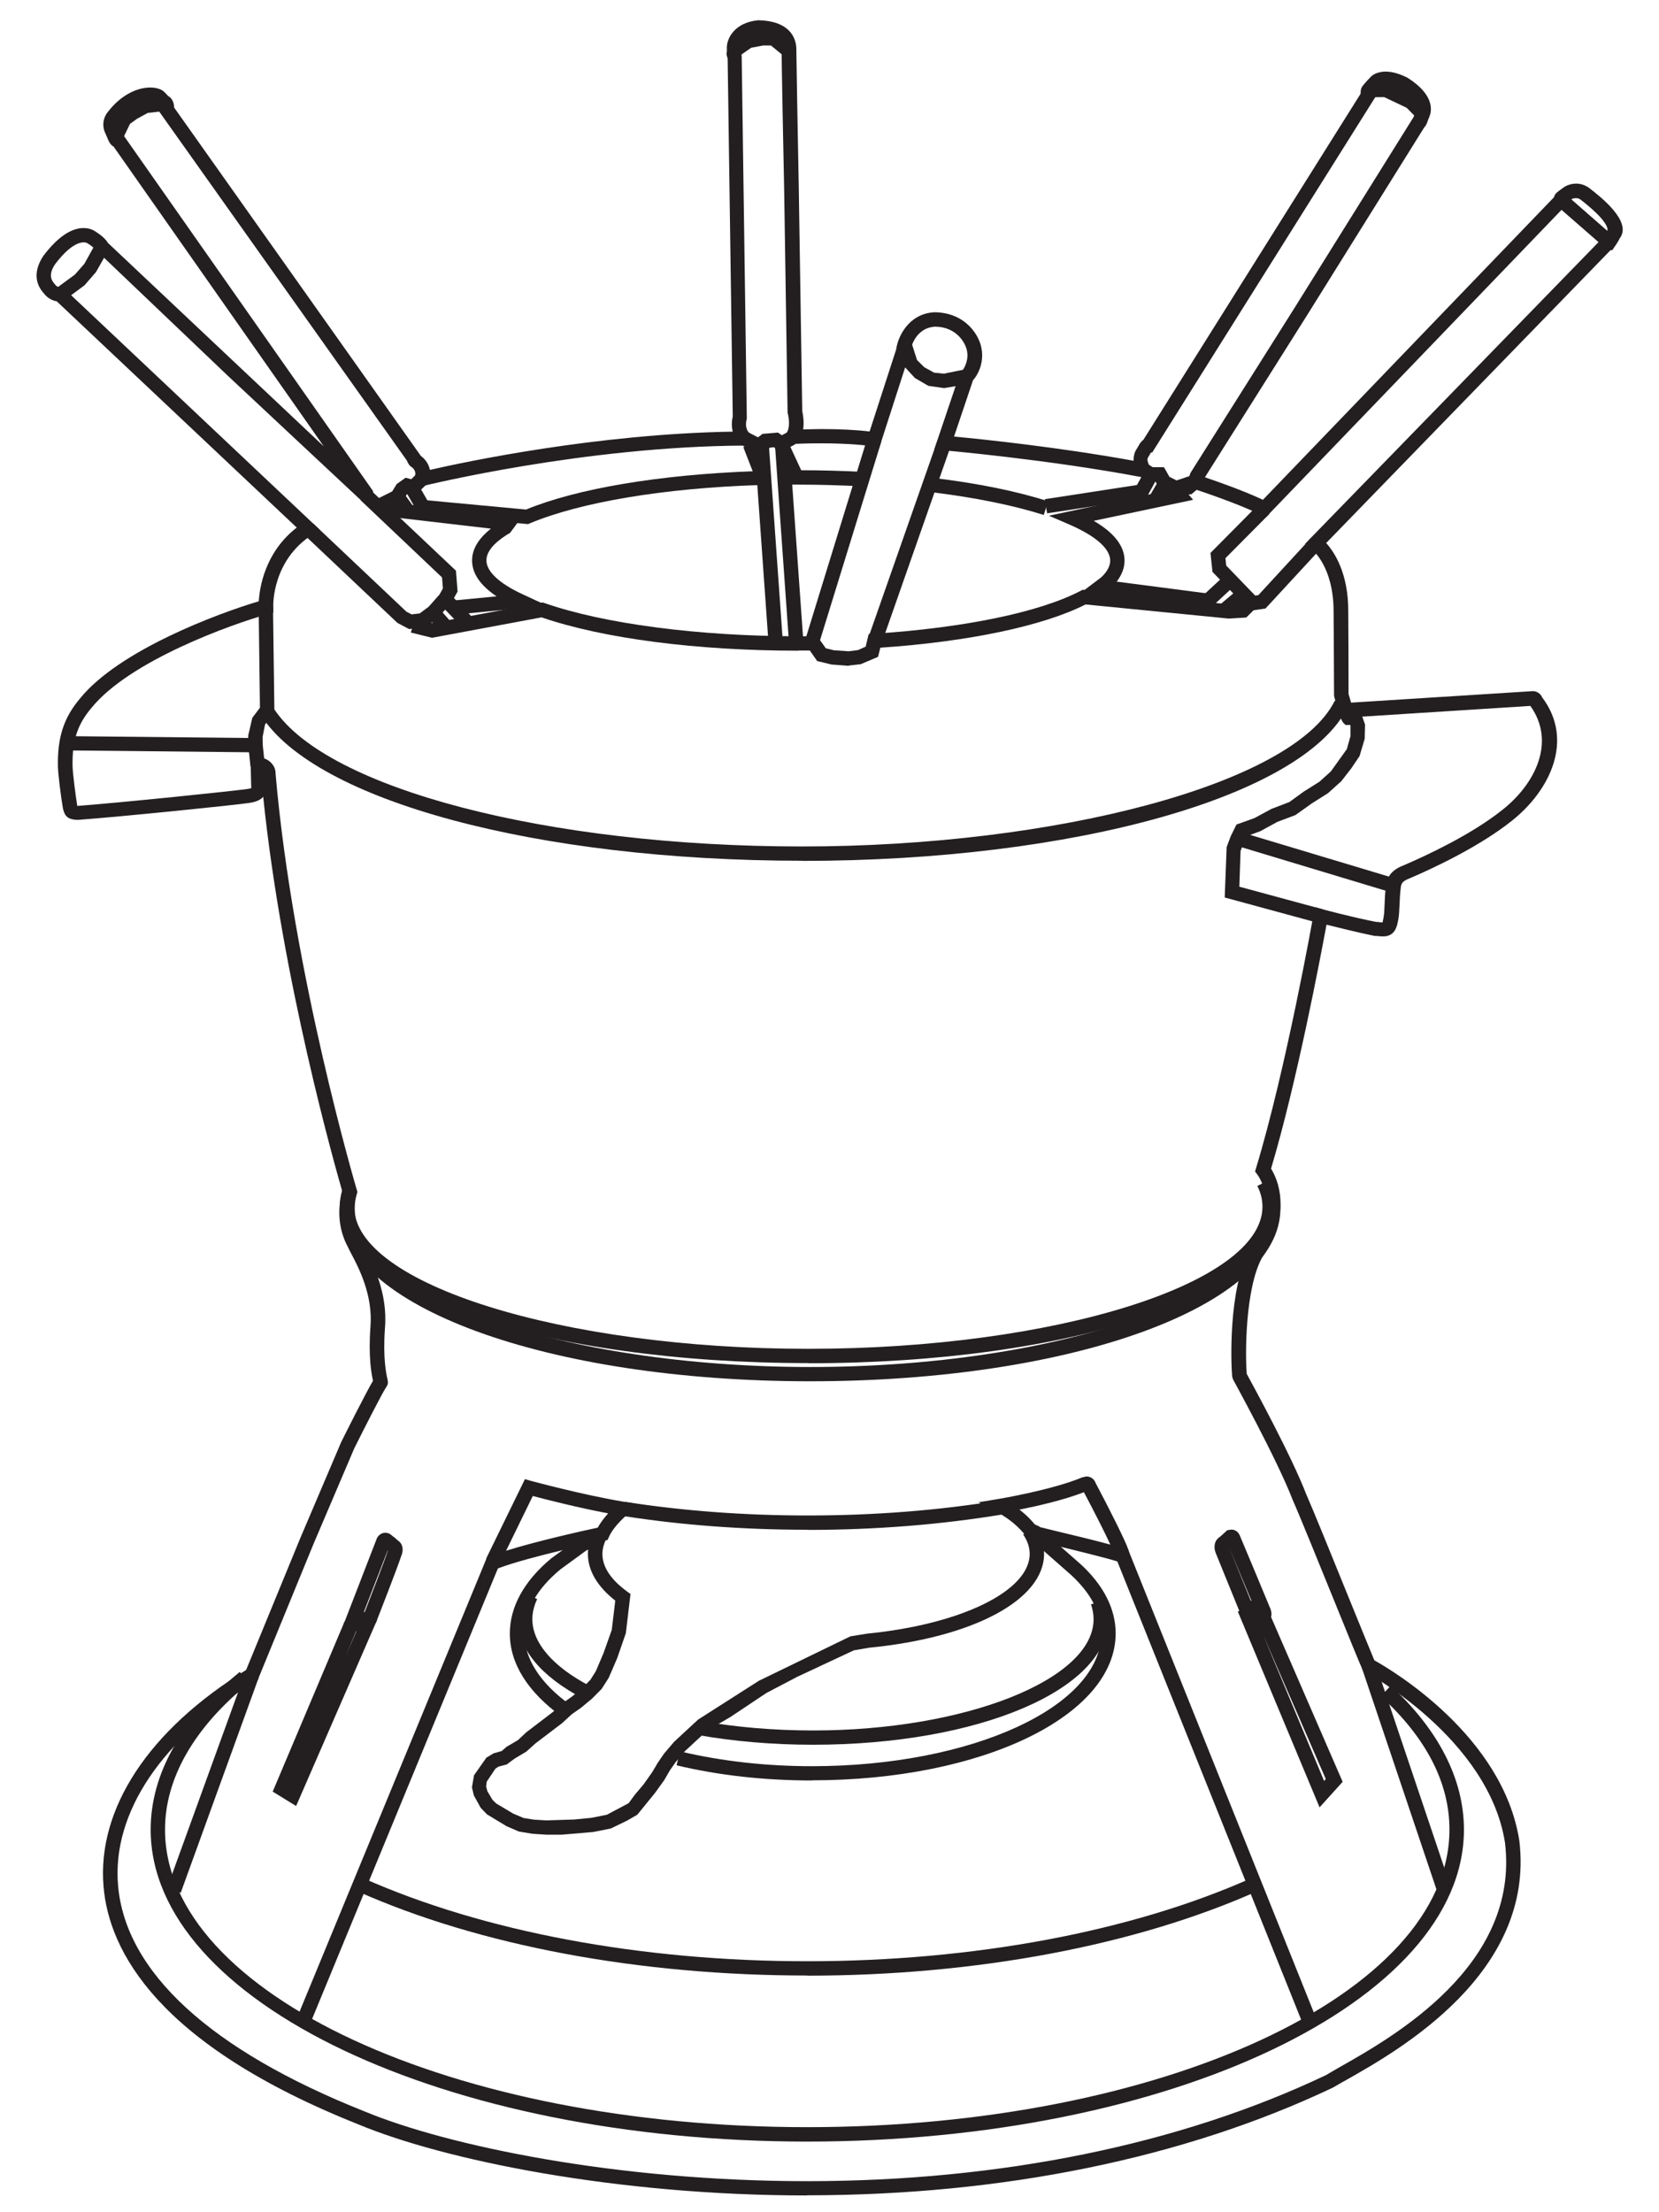 <svg xmlns="http://www.w3.org/2000/svg" fill="none" viewBox="0 0 45 60" height="60" width="45">
<g clip-path="url(#clip0_2708_11444)">
<path fill="#231F20" d="M21.888 59.545C16.689 59.545 12.031 58.58 9.724 57.619C4.279 55.453 2.956 52.916 2.809 51.169C2.628 49.056 4.038 46.918 6.676 45.293L8.143 41.722L9.253 39.116C9.327 38.965 9.913 37.796 10.117 37.45C10.072 37.239 9.99 36.791 10.048 35.997C10.121 35.129 9.732 34.388 9.523 33.993C9.482 33.916 9.45 33.851 9.425 33.798C9.192 33.362 9.138 32.812 9.286 32.319C9.114 31.725 7.655 26.619 7.139 21.61C7.065 21.7 6.93 21.757 6.733 21.781C6.344 21.838 3.374 22.143 2.112 22.237C1.875 22.233 1.772 22.16 1.723 21.985L1.707 21.924C1.649 21.598 1.576 20.987 1.571 20.791C1.555 19.997 1.731 19.46 2.178 18.935C3.235 17.636 5.906 16.638 7.02 16.308C7.041 15.938 7.184 14.981 8.049 14.309L1.539 8.172C1.444 8.156 1.297 8.103 1.186 7.952C1.014 7.765 0.859 7.419 1.174 6.942C1.555 6.438 1.924 6.185 2.268 6.185C2.362 6.185 2.456 6.205 2.534 6.246C2.555 6.258 2.829 6.413 2.927 6.588L8.782 12.106L3.083 3.978C3.03 3.949 2.981 3.897 2.948 3.823L2.854 3.607C2.796 3.497 2.747 3.237 2.944 3.013C3.255 2.614 3.681 2.374 4.075 2.374C4.206 2.374 4.324 2.402 4.415 2.459C4.488 2.52 4.529 2.569 4.558 2.602C4.587 2.618 4.607 2.634 4.632 2.659C4.689 2.724 4.722 2.813 4.722 2.915L11.416 12.366C11.535 12.452 11.629 12.586 11.662 12.745C12.633 12.521 16.193 11.768 19.876 11.707C19.847 11.593 19.839 11.454 19.876 11.296L19.737 1.58C19.696 1.482 19.708 1.425 19.716 1.404V1.262C19.729 1.034 19.925 0.61 20.568 0.549C20.962 0.557 21.236 0.659 21.412 0.843C21.507 0.944 21.613 1.119 21.601 1.392C21.601 1.502 21.638 3.648 21.666 5.065L21.761 11.153C21.777 11.226 21.818 11.434 21.785 11.646C21.916 11.646 22.08 11.637 22.265 11.637C22.773 11.637 23.219 11.658 23.588 11.703L24.309 9.475C24.346 9.17 24.62 8.514 25.337 8.469C26.189 8.469 26.607 9.113 26.636 9.544C26.669 9.874 26.525 10.172 26.394 10.31L25.878 11.841C26.587 11.906 28.709 12.126 30.749 12.497C30.745 12.411 30.757 12.318 30.802 12.228L30.925 12.02C30.95 11.988 30.979 11.955 31.015 11.927L36.907 2.541C36.903 2.475 36.911 2.398 36.96 2.333C37.001 2.272 37.177 2.089 37.177 2.089C37.193 2.068 37.32 1.942 37.587 1.942C37.763 1.942 37.959 1.999 38.172 2.105C38.951 2.593 38.824 3.041 38.771 3.168C38.75 3.212 38.738 3.249 38.726 3.282C38.705 3.343 38.681 3.408 38.631 3.457L35.456 8.547L32.683 12.945C33.031 13.063 33.748 13.315 34.256 13.556L42.151 5.35C42.163 5.297 42.191 5.253 42.237 5.216C42.273 5.183 42.429 5.073 42.429 5.073C42.458 5.053 42.581 4.98 42.753 4.98C42.876 4.98 42.999 5.02 43.105 5.098C43.4 5.326 44.289 6.01 43.933 6.466C43.892 6.56 43.781 6.714 43.781 6.714L43.736 6.78L43.683 6.788L35.972 14.728C36.198 14.977 36.575 15.555 36.571 16.577C36.575 16.654 36.579 18.458 36.579 18.821C36.599 18.89 36.624 18.975 36.648 19.057L41.544 18.747C41.671 18.731 41.786 18.808 41.831 18.914C42.704 20.071 42.048 21.439 41.003 22.266C40.127 22.962 38.889 23.544 38.23 23.825C38.013 23.907 38.005 23.98 37.992 24.11L37.984 24.175C37.976 24.257 37.968 24.383 37.964 24.505C37.955 24.713 37.947 24.843 37.931 24.921C37.898 25.116 37.849 25.397 37.517 25.397C37.472 25.397 37.41 25.393 37.341 25.385H37.288C36.792 25.283 36.263 25.149 35.981 25.079C35.821 25.947 35.182 29.331 34.477 31.697C34.649 31.973 35.063 32.865 34.236 34.103C33.773 34.942 33.773 36.746 33.818 37.263C33.977 37.556 35.026 39.474 35.432 40.529C35.596 40.899 36.124 42.194 36.587 43.339C36.894 44.092 37.185 44.809 37.279 45.032C37.763 45.301 40.77 47.085 41.212 49.927C41.642 53.519 37.927 55.616 36.53 56.406C36.378 56.491 36.255 56.56 36.161 56.617C32.126 58.535 27.197 59.541 21.892 59.541L21.888 59.545ZM10.478 37.617C10.363 37.792 9.9 38.7 9.609 39.283L8.503 41.877L6.992 45.562L6.938 45.594C4.394 47.142 3.034 49.161 3.202 51.136C3.403 53.486 5.709 55.603 9.876 57.261C12.149 58.206 16.746 59.158 21.892 59.158C27.14 59.158 32.007 58.165 35.972 56.279C36.05 56.231 36.181 56.157 36.333 56.068C37.796 55.241 41.221 53.307 40.823 49.98C40.381 47.154 37.066 45.362 37.029 45.346L36.972 45.313L36.944 45.252C36.886 45.13 36.591 44.405 36.218 43.485C35.755 42.345 35.231 41.054 35.063 40.679C34.637 39.572 33.457 37.438 33.449 37.418L33.424 37.344C33.387 36.986 33.318 34.946 33.895 33.908C34.723 32.666 34.129 31.888 34.104 31.855L34.043 31.774L34.072 31.676C34.887 28.985 35.62 24.851 35.628 24.811L35.665 24.603L35.87 24.66C35.87 24.66 36.648 24.872 37.337 25.006H37.374C37.427 25.014 37.468 25.018 37.501 25.018C37.501 25.006 37.517 24.961 37.533 24.855C37.546 24.798 37.554 24.623 37.558 24.497C37.562 24.363 37.57 24.224 37.583 24.131L37.591 24.074C37.607 23.911 37.636 23.634 38.07 23.471C38.705 23.198 39.91 22.636 40.749 21.968C41.638 21.268 42.212 20.128 41.511 19.146L36.829 19.444C36.78 19.566 36.71 19.663 36.583 19.663H36.497L36.427 19.594C36.337 19.456 36.239 19.085 36.186 18.874C36.181 17.974 36.177 16.679 36.173 16.593C36.177 15.367 35.596 14.907 35.571 14.891L35.395 14.757L35.547 14.598L43.498 6.425C43.527 6.38 43.568 6.319 43.597 6.262C43.617 6.23 43.65 6.014 42.863 5.407C42.777 5.346 42.65 5.387 42.642 5.395C42.642 5.395 42.634 5.399 42.626 5.407H42.63L34.334 14.032L34.203 13.967C33.568 13.645 32.363 13.254 32.351 13.25L31.794 13.071L32.265 12.912C32.265 12.912 32.265 12.9 32.265 12.896L32.294 12.822L35.116 8.347L38.345 3.172C38.345 3.172 38.345 3.164 38.349 3.159C38.365 3.119 38.382 3.07 38.406 3.013C38.443 2.936 38.398 2.712 37.972 2.447C37.57 2.247 37.452 2.361 37.447 2.365C37.447 2.365 37.353 2.463 37.3 2.524L37.333 2.589L31.253 12.273H31.22L31.134 12.419C31.105 12.48 31.155 12.598 31.187 12.647L31.433 13.026L30.987 12.945C28.43 12.46 25.616 12.216 25.587 12.212L25.341 12.191L26.05 10.09L26.099 10.053C26.132 10.021 26.263 9.825 26.238 9.577C26.222 9.325 25.952 8.86 25.362 8.86C24.776 8.897 24.686 9.536 24.682 9.561L23.854 12.13L23.69 12.106C23.313 12.053 22.818 12.024 22.256 12.024C21.871 12.024 21.58 12.037 21.519 12.041L21.122 12.057L21.339 11.735C21.433 11.605 21.4 11.336 21.371 11.226L21.363 11.177L21.269 5.069C21.261 4.707 21.195 1.51 21.203 1.372C21.207 1.262 21.179 1.172 21.117 1.103C21.019 0.997 20.831 0.94 20.573 0.932C20.138 0.977 20.093 1.246 20.089 1.274L20.118 1.527L20.257 11.332V11.357C20.187 11.613 20.306 11.727 20.323 11.739L20.72 12.077L20.2 12.085C15.828 12.106 11.531 13.169 11.486 13.177L11.125 13.266L11.252 12.92C11.297 12.794 11.22 12.713 11.183 12.68C11.121 12.647 11.072 12.586 11.035 12.489L4.312 3.017L4.32 2.968H4.308L4.263 2.862C4.243 2.826 4.226 2.801 4.185 2.765C4.193 2.773 4.152 2.752 4.07 2.752C3.857 2.752 3.53 2.883 3.243 3.253C3.161 3.343 3.206 3.436 3.206 3.436L3.292 3.628H3.321L10.121 13.323L10.085 13.796L9.786 13.564L6.197 10.208L2.575 6.755C2.538 6.714 2.448 6.641 2.354 6.588C2.321 6.576 2.03 6.458 1.494 7.166C1.309 7.443 1.383 7.594 1.489 7.712C1.551 7.793 1.629 7.798 1.633 7.798H1.707L1.764 7.851L8.675 14.37L8.466 14.504C7.381 15.205 7.409 16.41 7.413 16.459V16.614L7.27 16.654C6.291 16.927 3.526 17.913 2.485 19.195C2.096 19.651 1.952 20.099 1.969 20.796C1.973 20.967 2.047 21.557 2.096 21.858C2.096 21.858 2.104 21.858 2.108 21.858C3.329 21.765 6.32 21.455 6.688 21.402C6.75 21.394 6.791 21.386 6.815 21.378L6.799 20.71L6.848 20.633C6.873 20.6 6.934 20.547 7.041 20.547C7.147 20.547 7.274 20.604 7.356 20.69C7.434 20.771 7.479 20.877 7.475 20.987C7.946 26.419 9.663 32.218 9.679 32.275L9.695 32.332L9.675 32.389C9.54 32.796 9.577 33.26 9.773 33.631C9.802 33.688 9.831 33.749 9.872 33.818C10.101 34.25 10.527 35.056 10.441 36.033C10.384 36.848 10.478 37.259 10.507 37.393C10.523 37.462 10.539 37.54 10.478 37.617ZM9.544 44.275C9.47 44.275 9.4 44.238 9.364 44.177L9.306 44.084L9.355 43.966L10.207 41.763C10.24 41.653 10.339 41.571 10.453 41.571C10.502 41.571 10.572 41.587 10.642 41.657C10.691 41.689 10.757 41.746 10.789 41.779C10.822 41.799 10.863 41.836 10.892 41.893C10.933 41.983 10.933 42.084 10.883 42.202C10.797 42.475 10.253 43.872 10.228 43.933L10.199 44.01L10.121 44.043C9.945 44.112 9.728 44.206 9.687 44.234L9.609 44.267L9.544 44.275ZM10.515 42.052L9.868 43.725C9.868 43.725 9.888 43.717 9.896 43.713C10.015 43.408 10.441 42.308 10.515 42.072C10.515 42.064 10.519 42.064 10.523 42.064C10.523 42.064 10.519 42.056 10.515 42.056V42.052ZM34.26 43.998L34.182 43.986C34.133 43.97 34.072 43.937 33.961 43.872C33.871 43.819 33.764 43.758 33.703 43.733L33.621 43.705L32.978 42.125C32.92 41.983 32.925 41.795 33.076 41.693C33.121 41.661 33.228 41.555 33.232 41.555L33.289 41.502L33.404 41.486C33.502 41.486 33.588 41.547 33.629 41.645C33.666 41.726 34.387 43.457 34.469 43.656C34.489 43.725 34.51 43.835 34.44 43.921L34.383 43.998L34.264 44.006L34.26 43.998ZM33.92 43.408C33.92 43.408 33.941 43.416 33.949 43.424C33.723 42.886 33.465 42.272 33.342 41.974L33.924 43.408H33.92ZM13.415 42.565C13.333 42.565 13.26 42.524 13.219 42.455C13.174 42.382 13.174 42.292 13.219 42.206L14.239 40.117L14.395 40.162C14.395 40.162 15.783 40.541 16.93 40.732L17.352 40.802L17.025 41.07C17.025 41.07 16.656 41.372 16.521 41.677L16.48 41.767L16.381 41.787C16.381 41.787 14.333 42.223 13.514 42.536L13.411 42.557L13.415 42.565ZM14.452 40.574L13.727 42.06C14.567 41.795 15.853 41.51 16.213 41.433C16.291 41.29 16.398 41.156 16.496 41.046C15.66 40.887 14.8 40.667 14.452 40.574ZM30.401 42.369L30.331 42.357C30.049 42.263 29.127 42.039 28.578 41.905C28.344 41.848 28.168 41.803 28.111 41.791L28.057 41.767C27.992 41.722 27.93 41.702 27.902 41.689L27.844 41.669L27.787 41.612C27.787 41.612 27.549 41.282 27.046 41.013L26.542 40.745L27.107 40.651C27.107 40.651 28.541 40.411 29.356 40.069L29.467 40.044C29.581 40.044 29.68 40.113 29.717 40.219C30.094 40.932 30.528 41.795 30.602 42.019C30.647 42.133 30.618 42.219 30.585 42.267L30.528 42.353L30.405 42.361L30.401 42.369ZM28.238 41.425C28.311 41.445 28.471 41.482 28.668 41.531C29.11 41.636 29.717 41.783 30.118 41.893C29.971 41.571 29.7 41.038 29.401 40.472C28.856 40.684 28.127 40.85 27.652 40.944C27.869 41.111 28.004 41.266 28.066 41.343C28.111 41.364 28.168 41.388 28.234 41.429L28.238 41.425Z"></path>
<path fill="#231F20" d="M21.756 23.345C14.583 23.345 8.552 21.724 7.082 19.403L7.053 19.358L7.016 16.463H7.405L7.442 19.24C8.872 21.394 14.87 22.958 21.756 22.958C28.643 22.958 35.1 21.26 36.206 19.004L36.558 19.175C35.37 21.594 29.147 23.349 21.756 23.349V23.345Z"></path>
<path fill="#231F20" d="M21.978 37.463C14.829 37.463 9.229 35.406 9.229 32.78C9.229 32.613 9.249 32.446 9.298 32.283L9.675 32.385C9.638 32.515 9.622 32.645 9.622 32.78C9.622 35.109 15.284 37.076 21.982 37.076C28.68 37.076 34.342 35.109 34.342 32.78C34.342 32.568 34.293 32.352 34.199 32.145L34.555 31.986C34.67 32.246 34.731 32.515 34.731 32.78C34.731 35.406 29.131 37.463 21.978 37.463Z"></path>
<path fill="#231F20" d="M21.929 36.97C14.8 36.97 9.216 35.105 9.216 32.723C9.216 32.572 9.241 32.417 9.286 32.267L9.659 32.381C9.626 32.495 9.606 32.613 9.606 32.727C9.606 34.82 15.247 36.583 21.925 36.583C28.602 36.583 34.244 34.816 34.244 32.727C34.244 32.539 34.199 32.352 34.105 32.165L34.453 31.994C34.572 32.234 34.633 32.478 34.633 32.727C34.633 35.109 29.049 36.974 21.925 36.974L21.929 36.97Z"></path>
<path fill="#231F20" d="M21.9 41.49C20.159 41.49 18.475 41.364 16.89 41.115L16.951 40.733C18.516 40.977 20.183 41.103 21.904 41.103C23.719 41.103 25.468 40.965 27.103 40.696L27.169 41.079C25.514 41.351 23.744 41.494 21.908 41.494L21.9 41.49Z"></path>
<path fill="#231F20" d="M21.896 58.084C12.076 58.084 4.087 54.288 4.087 49.622C4.087 48.111 4.923 46.633 6.504 45.346L6.75 45.648C5.263 46.857 4.476 48.233 4.476 49.622C4.476 54.073 12.289 57.693 21.896 57.693C31.503 57.693 39.316 54.073 39.316 49.622C39.316 48.355 38.689 47.138 37.456 46.006L37.722 45.721C39.021 46.914 39.709 48.262 39.709 49.622C39.709 54.288 31.72 58.084 21.896 58.084Z"></path>
<path fill="#231F20" d="M15.247 46.564C14.321 45.9 13.829 45.122 13.829 44.304C13.829 43.579 14.218 42.874 14.96 42.26L15.697 41.726L16.172 41.486L16.349 41.832L15.898 42.056L15.206 42.561C14.562 43.09 14.222 43.693 14.222 44.3C14.222 44.988 14.657 45.66 15.476 46.246L15.247 46.564Z"></path>
<path fill="#231F20" d="M22.027 48.29C20.732 48.29 19.495 48.152 18.352 47.879L18.442 47.5C19.556 47.765 20.765 47.903 22.027 47.903C26.353 47.903 29.872 46.287 29.872 44.304C29.872 43.75 29.598 43.22 29.057 42.72L27.894 41.697L28.152 41.404L29.319 42.431C29.938 43.001 30.262 43.644 30.262 44.3C30.262 46.535 26.644 48.286 22.023 48.286L22.027 48.29Z"></path>
<path fill="#231F20" d="M21.896 53.58C17.34 53.58 13.006 52.77 9.695 51.295L9.855 50.941C13.116 52.391 17.393 53.193 21.896 53.193C26.398 53.193 30.7 52.391 33.965 50.929L34.125 51.283C30.81 52.765 26.468 53.584 21.892 53.584L21.896 53.58Z"></path>
<path fill="#231F20" d="M14.325 14.215L11.494 13.951L11.531 13.564L14.268 13.82C15.652 13.25 17.881 12.876 20.417 12.782L20.163 12.13L20.196 12.11L20.114 12.069L20.29 11.723L20.986 12.077L20.642 12.289L20.864 12.928L20.929 13.209L20.585 13.156C18.024 13.238 15.747 13.617 14.37 14.195L14.325 14.215Z"></path>
<path fill="#231F20" d="M12.325 16.675L12.289 16.288L13.469 16.174C13.026 15.877 12.805 15.551 12.805 15.201C12.805 14.895 12.977 14.606 13.317 14.338L10.335 13.991L10.38 13.604L14.14 14.04L13.837 14.451C13.542 14.623 13.194 14.891 13.194 15.197C13.194 15.502 13.546 15.828 14.19 16.125L14.841 16.426L12.325 16.671V16.675Z"></path>
<path fill="#231F20" d="M21.654 17.648C18.897 17.648 16.361 17.318 14.69 16.744L11.719 17.298L11.142 17.155L11.273 16.76L11.732 16.899L14.722 16.341L14.771 16.357C16.381 16.919 18.954 17.257 21.658 17.257C21.818 17.257 21.982 17.257 22.142 17.257V17.644C21.986 17.644 21.822 17.644 21.658 17.644L21.654 17.648Z"></path>
<path fill="#231F20" d="M35.768 25.035L33.22 24.342L33.273 22.974L33.384 22.677L33.539 22.363L34.027 22.188L34.486 21.94L34.973 21.753L35.367 21.468L35.788 21.203L36.1 20.922L36.534 20.315L36.632 19.961V19.688L36.534 19.423L36.899 19.285L37.026 19.651L37.017 20.038L36.878 20.506L36.653 20.84L36.383 21.187L36.022 21.512L35.584 21.789L35.137 22.107L34.65 22.29L34.187 22.543L33.822 22.677L33.744 22.832L33.65 23.08L33.617 24.049L35.87 24.66L35.768 25.035Z"></path>
<path fill="#231F20" d="M6.795 20.792L6.737 20.234L6.733 19.949L6.844 19.468L7.057 19.187L7.151 19.13L7.348 19.468L7.291 19.501L7.188 19.656L7.123 19.99L7.127 20.209L7.184 20.751L6.795 20.792Z"></path>
<path fill="#231F20" d="M35.334 54.879L30.229 42.154L30.594 42.011L35.698 54.736L35.334 54.879Z"></path>
<path fill="#231F20" d="M8.384 54.956L8.024 54.806L13.215 42.223L13.575 42.37L8.384 54.956Z"></path>
<path fill="#231F20" d="M4.902 51.336L4.534 51.202L6.652 45.362L7.02 45.493L4.902 51.336Z"></path>
<path fill="#231F20" d="M8.032 48.983L7.397 48.592L9.347 43.978L9.708 44.129L9.372 44.927L9.867 43.787L10.228 43.937L8.032 48.983Z"></path>
<path fill="#231F20" d="M35.793 49.019L33.576 43.709L33.937 43.559L34.068 43.876L34.42 43.725L36.419 48.327L35.793 49.019ZM34.207 44.21L35.916 48.303L35.961 48.25L34.203 44.206L34.207 44.21Z"></path>
<path fill="#231F20" d="M38.967 51.255L36.94 45.236L37.308 45.114L39.336 51.133L38.967 51.255Z"></path>
<path fill="#231F20" d="M14.812 49.76L14.444 49.736L14.075 49.675L13.743 49.532L13.21 49.21L13.038 49.031L12.854 48.697L12.801 48.477L12.858 48.148L13.194 47.671L13.391 47.553L13.608 47.492L13.739 47.378L14.05 47.195L14.276 46.983L14.997 46.433L15.267 46.189L15.521 46.01L15.791 45.786L16.013 45.562L16.164 45.322L16.373 44.829L16.594 44.206L16.689 43.412C16.205 43.033 15.947 42.597 15.947 42.15C15.947 41.958 15.992 41.767 16.086 41.584L16.439 41.755C16.373 41.885 16.34 42.019 16.34 42.15C16.34 42.589 16.705 42.944 17.012 43.167L17.102 43.233L16.976 44.295L16.742 44.971L16.512 45.505L16.32 45.806L16.058 46.071L15.759 46.319L15.509 46.494L15.247 46.735L14.525 47.284L14.276 47.508L13.96 47.696L13.747 47.854L13.518 47.916L13.436 47.972L13.202 48.323L13.186 48.453L13.219 48.579L13.358 48.815L13.464 48.917L13.923 49.19L14.202 49.308L14.485 49.353L14.82 49.373L15.57 49.349L16.037 49.304L16.463 49.219L17.053 48.905L17.217 48.681L17.463 48.388L17.688 48.07L17.844 47.806L18.016 47.557L18.286 47.24L18.938 46.637L20.585 45.586L23.067 44.381L23.518 44.308C26.079 44.055 27.93 43.147 27.93 42.145C27.93 41.97 27.873 41.791 27.754 41.62L28.078 41.404C28.238 41.641 28.32 41.893 28.32 42.145C28.32 43.387 26.41 44.413 23.571 44.69L23.162 44.76L21.63 45.476L20.79 45.916L19.819 46.564L19.175 46.942L18.569 47.504L18.327 47.793L18.172 48.013L18.016 48.282L17.77 48.624L17.287 49.219L17.004 49.382L16.566 49.593L16.095 49.687L15.242 49.76H14.804H14.812Z"></path>
<path fill="#231F20" d="M15.82 46.071C14.665 45.464 14.05 44.719 14.05 43.917C14.05 43.677 14.108 43.437 14.218 43.204L14.571 43.371C14.485 43.55 14.44 43.734 14.44 43.917C14.44 44.556 14.993 45.2 16 45.729L15.816 46.071H15.82Z"></path>
<path fill="#231F20" d="M22.051 47.321C20.966 47.321 19.909 47.231 18.921 47.056L18.991 46.674C19.958 46.845 20.99 46.934 22.055 46.934C26.181 46.934 29.663 45.554 29.663 43.917C29.663 43.782 29.639 43.648 29.594 43.514L29.962 43.388C30.024 43.562 30.057 43.742 30.057 43.917C30.057 45.827 26.541 47.321 22.055 47.321H22.051Z"></path>
<path fill="#231F20" d="M11.097 17.062L10.781 16.895L8.221 14.476L8.491 14.195L11.027 16.593L11.166 16.663L11.383 16.638L11.629 16.455L11.924 16.121L12.014 15.958L11.99 15.661L9.782 13.568L10.048 13.287L12.367 15.478L12.412 16.044L12.24 16.349L11.892 16.74L11.531 17.013L11.097 17.062Z"></path>
<path fill="#231F20" d="M1.744 8.144L1.51 7.83L2.031 7.448L2.289 7.154L2.596 6.601L2.936 6.792L2.604 7.378L2.293 7.737L1.744 8.144Z"></path>
<path fill="#231F20" d="M3.301 3.827L2.948 3.656L3.26 3.07L3.51 2.891L3.931 2.679L4.493 2.638V3.029H4.312L4.009 3.062L3.718 3.221L3.526 3.359L3.301 3.827Z"></path>
<path fill="#231F20" d="M21.273 1.531L20.913 1.234H20.696L20.376 1.295L20.048 1.523L19.827 1.205L20.265 0.92L20.659 0.851L21.052 0.847L21.523 1.229L21.273 1.531Z"></path>
<path fill="#231F20" d="M25.608 10.526L25.182 10.465L24.817 10.253L24.514 9.923L24.342 9.378L24.71 9.251L24.874 9.765L25.071 9.96L25.337 10.107L25.599 10.135L26.165 10.021L26.276 10.392L26.091 10.445L25.608 10.526Z"></path>
<path fill="#231F20" d="M38.447 3.221L38.156 2.924L37.546 2.634L37.124 2.638L37.12 2.252L37.628 2.248L38.41 2.626L38.734 2.96L38.447 3.221Z"></path>
<path fill="#231F20" d="M43.482 6.674L42.22 5.574L42.478 5.281L43.74 6.385L43.482 6.674Z"></path>
<path fill="#231F20" d="M28.312 13.967C27.492 13.706 26.435 13.491 25.255 13.348L25.3 12.961C26.505 13.104 27.587 13.324 28.43 13.596L28.312 13.967Z"></path>
<path fill="#231F20" d="M32.707 16.479L29.36 16.044L29.872 15.657C30.028 15.51 30.114 15.355 30.114 15.205C30.114 14.883 29.721 14.537 29.008 14.227L28.451 13.987L31.581 13.323L31.56 13.1L31.941 13.067L32.363 13.556L29.667 14.126C30.225 14.451 30.503 14.814 30.503 15.205C30.503 15.4 30.43 15.592 30.29 15.775L32.757 16.096L32.707 16.479Z"></path>
<path fill="#231F20" d="M23.026 18.059L22.555 18.023L22.166 17.929L21.818 17.432L23.534 11.858L23.907 11.972L22.244 17.363L22.4 17.583L22.617 17.636L23.018 17.664L23.272 17.632L23.481 17.538L23.563 17.196L23.706 17.188C26.156 17.029 28.201 16.606 29.315 16.023L29.368 15.995L33.334 16.39L33.49 16.378L33.555 16.137L34.239 16.317L33.805 16.748L33.33 16.777L29.446 16.394C28.299 16.976 26.279 17.404 23.879 17.567L23.817 17.815L23.346 18.015L23.022 18.051L23.026 18.059Z"></path>
<path fill="#231F20" d="M23.912 17.453L23.543 17.326L25.427 11.951L25.796 12.077L23.912 17.453Z"></path>
<path fill="#231F20" d="M33.904 16.565L32.888 15.51L32.834 14.997L34.158 13.661L34.436 13.934L33.24 15.139L33.261 15.339L34.047 16.154L34.133 16.141L35.547 14.606L35.833 14.871L34.326 16.504L33.904 16.565Z"></path>
<path fill="#231F20" d="M30.995 13.686L30.651 13.498L31.106 12.672H31.573L31.72 12.932L31.978 13.063L32.154 13.034L32.29 12.92L32.539 13.217L32.322 13.401L31.929 13.466L31.433 13.217L31.339 13.059L30.995 13.686Z"></path>
<path fill="#231F20" d="M31.499 13.682L31.163 13.486L31.458 12.981L31.794 13.177L31.499 13.682Z"></path>
<path fill="#231F20" d="M32.675 16.638L32.408 16.357L33.248 15.579L33.514 15.86L32.675 16.638Z"></path>
<path fill="#231F20" d="M33.318 16.715L33.068 16.418L33.596 15.974L33.85 16.272L33.318 16.715Z"></path>
<path fill="#231F20" d="M10.396 13.881L10.224 13.535L10.638 13.328L10.761 13.128L11.002 12.957L11.154 12.998L11.306 12.851L11.576 13.132L11.261 13.433L11.076 13.38L11.027 13.417L10.929 13.621L10.396 13.881Z"></path>
<path fill="#231F20" d="M12.555 17.037L11.937 16.39L12.219 16.121L12.838 16.769L12.555 17.037Z"></path>
<path fill="#231F20" d="M11.933 17.119L11.597 16.736L11.892 16.483L12.228 16.862L11.933 17.119Z"></path>
<path fill="#231F20" d="M11.437 14.085L11.035 13.38L11.375 13.193L11.777 13.893L11.437 14.085Z"></path>
<path fill="#231F20" d="M10.929 14.012L10.622 13.588L10.941 13.36L11.248 13.784L10.929 14.012Z"></path>
<path fill="#231F20" d="M20.847 17.461L20.466 12.09L20.855 12.065L21.236 17.436L20.847 17.461Z"></path>
<path fill="#231F20" d="M21.179 12.261L20.995 12.13L20.831 12.147L20.708 12.241L20.47 11.931L20.683 11.768L21.101 11.732L21.208 11.805L21.388 11.707L21.572 12.049L21.179 12.261Z"></path>
<path fill="#231F20" d="M21.404 17.473L21.015 11.984L21.404 11.955L21.794 17.445L21.404 17.473Z"></path>
<path fill="#231F20" d="M23.354 13.189C22.801 13.161 22.228 13.144 21.654 13.144H21.478L20.978 12.057L21.334 11.894L21.732 12.754C22.289 12.754 22.842 12.77 23.379 12.798L23.358 13.185L23.354 13.189Z"></path>
<path fill="#231F20" d="M28.402 13.922L28.34 13.539L30.934 13.14L30.995 13.527L28.402 13.922Z"></path>
<path fill="#231F20" d="M31.081 13.018L30.95 12.929L31.167 12.607L31.298 12.692L31.081 13.018Z"></path>
<path fill="#231F20" d="M6.93 20.405L1.748 20.352L1.752 19.965L6.934 20.018L6.93 20.405Z"></path>
<path fill="#231F20" d="M37.685 24.188L33.51 22.929L33.625 22.559L37.8 23.813L37.685 24.188Z"></path>
</g>
<defs>
<clipPath id="clip0_2708_11444">
<rect transform="translate(0.99 0.545)" fill="white" height="59" width="43.021"></rect>
</clipPath>
</defs>
</svg>
